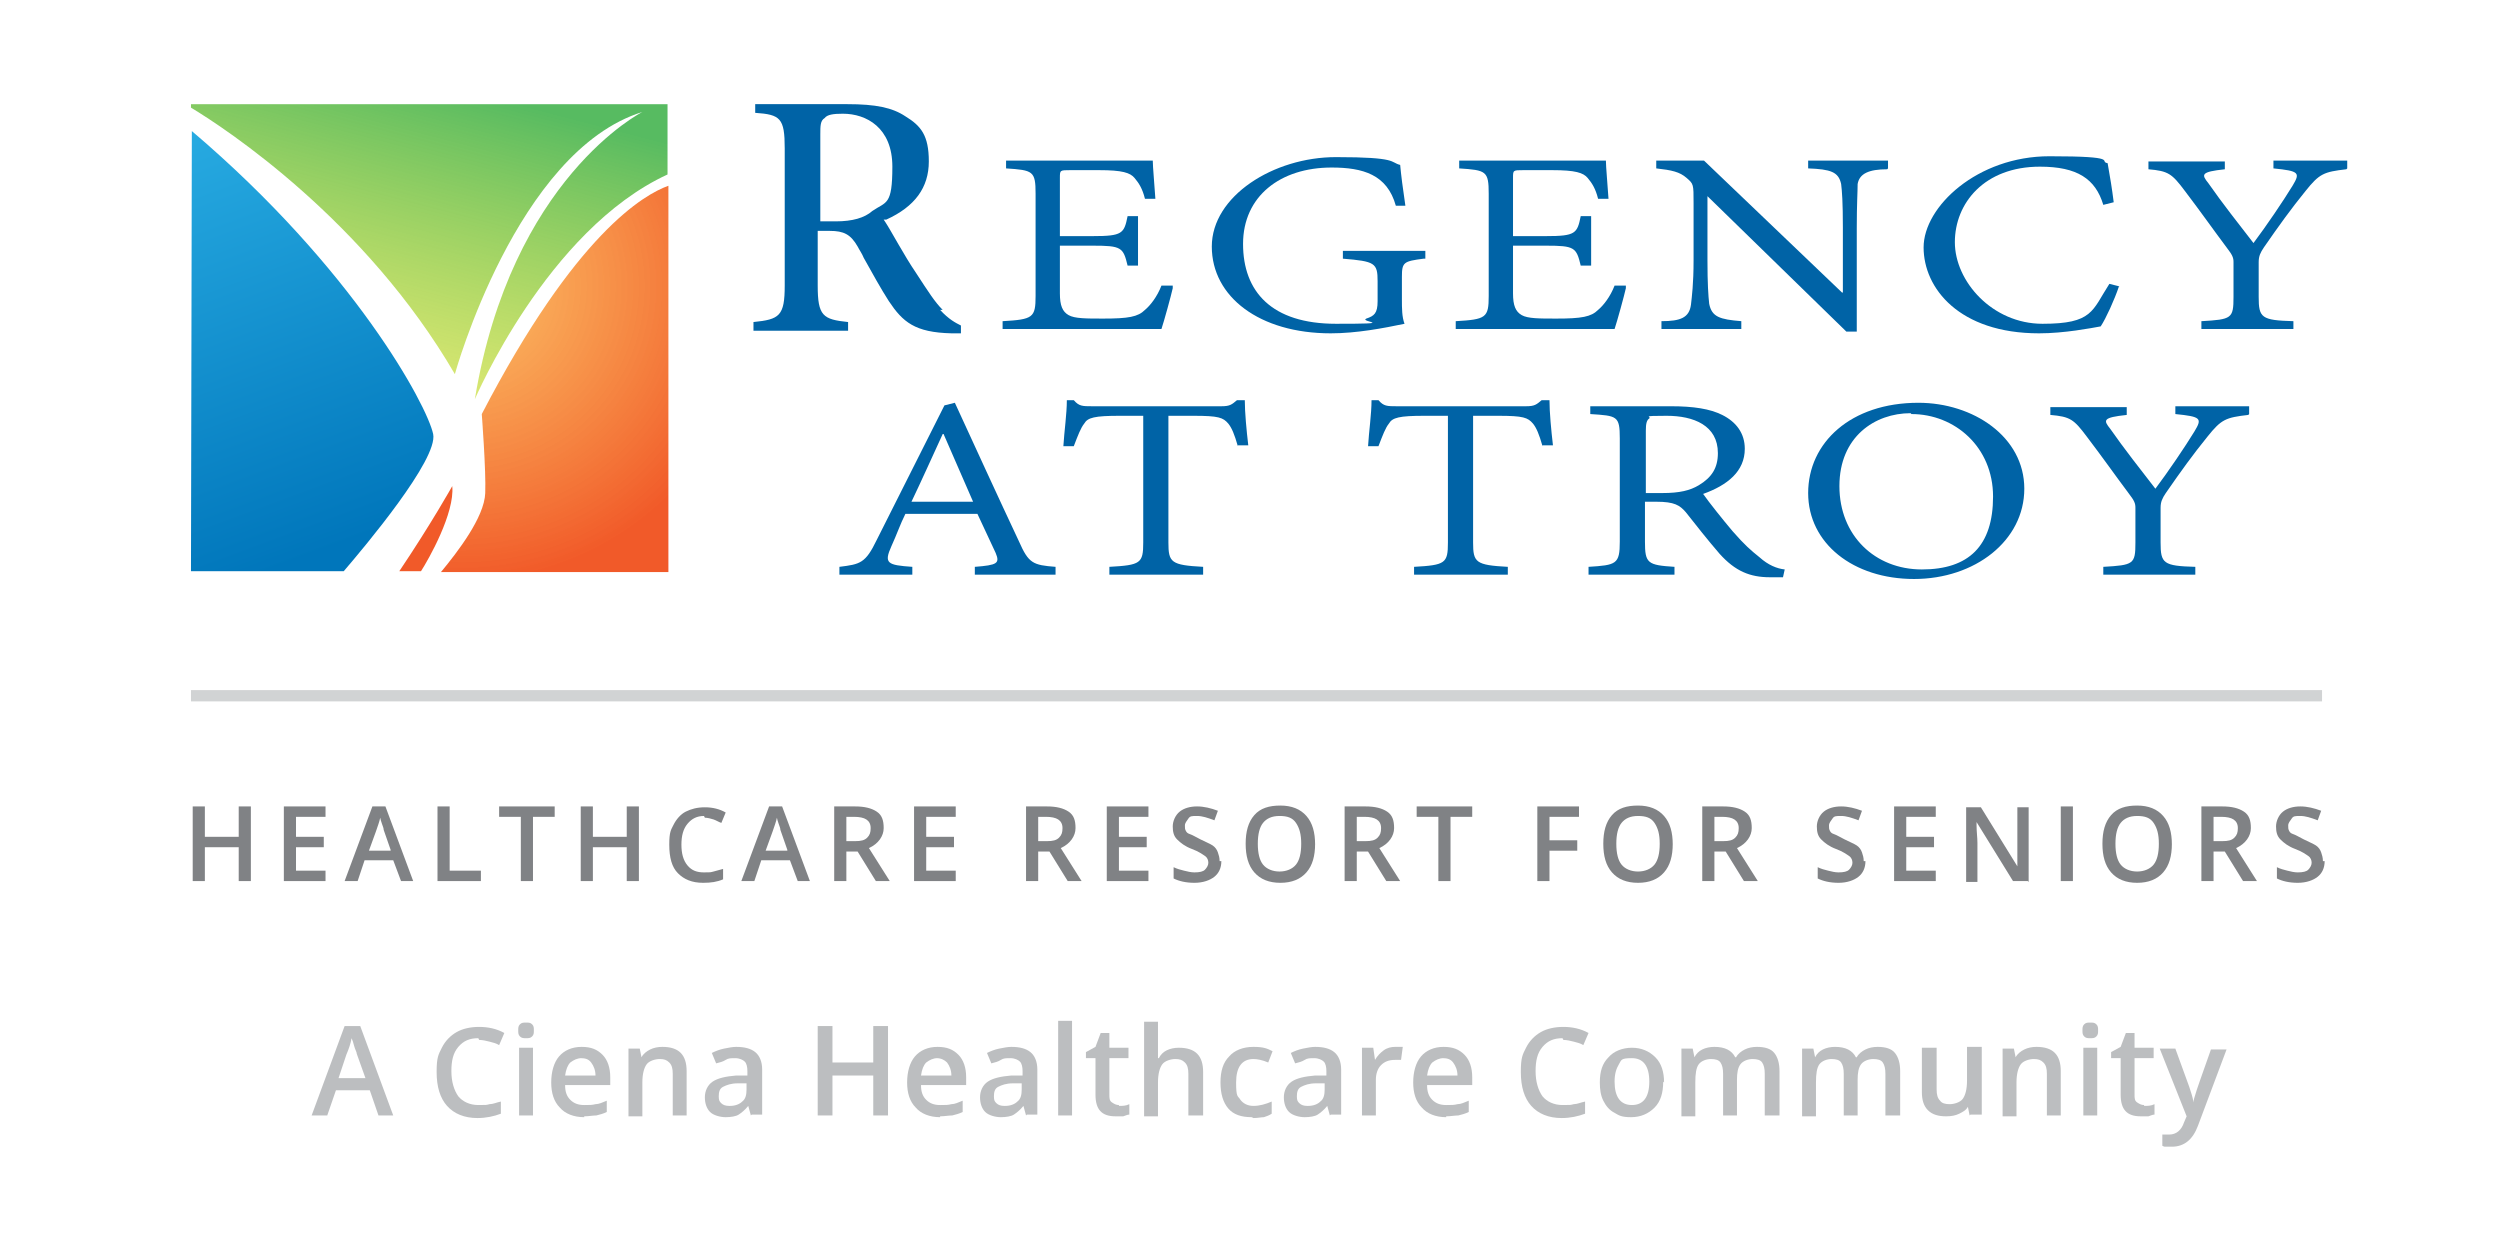 <?xml version="1.0" encoding="UTF-8"?>
<svg xmlns="http://www.w3.org/2000/svg" version="1.1" xmlns:xlink="http://www.w3.org/1999/xlink" viewBox="0 0 288 144">
  <!-- Generator: Adobe Illustrator 29.0.0, SVG Export Plug-In . SVG Version: 2.1.0 Build 186)  -->
  <defs>
    <style>
      .st0 {
        fill: url(#linear-gradient1);
      }

      .st1 {
        fill: url(#radial-gradient);
      }

      .st1, .st2 {
        opacity: 1;
      }

      .st3 {
        fill: #808285;
      }

      .st4 {
        isolation: isolate;
      }

      .st5 {
        fill: #d1d3d4;
      }

      .st2 {
        fill: #f15a29;
      }

      .st6 {
        fill: url(#linear-gradient);
      }

      .st7 {
        fill: #bcbec0;
      }

      .st8 {
        fill: #0063a6;
      }

      .st9 {
        mix-blend-mode: hard-light;
      }
    </style>
    <linearGradient id="linear-gradient" x1="51.2" y1="9.7" x2="40.9" y2="49.1" gradientUnits="userSpaceOnUse">
      <stop offset="0" stop-color="#57bb61" stop-opacity="1"/>
      <stop offset="1" stop-color="#dbe120" stop-opacity=".6"/>
    </linearGradient>
    <linearGradient id="linear-gradient1" x1="38" y1="63.3" x2="12.9" y2="-4.4" gradientUnits="userSpaceOnUse">
      <stop offset="0" stop-color="#0076bb" stop-opacity="1"/>
      <stop offset=".7" stop-color="#27aae1" stop-opacity="1"/>
    </linearGradient>
    <radialGradient id="radial-gradient" cx="53.2" cy="33" fx="53.2" fy="33" r="34.1" gradientUnits="userSpaceOnUse">
      <stop offset="0" stop-color="#fbb040" stop-opacity=".8"/>
      <stop offset="1" stop-color="#f15a29"/>
    </radialGradient>
  </defs>
  <g class="st4">
    <g id="OUTLINED-CMYK">
      <g>
        <path class="st7" d="M43.6,128.5l-1-2.9h-3.9l-1,2.9h-1.8l3.8-10.3h1.8l3.8,10.3h-1.8ZM42.1,124.2l-1-2.8c0-.2-.2-.5-.3-.9-.1-.4-.2-.7-.3-.9-.1.6-.3,1.2-.6,1.9l-.9,2.7h3Z"/>
        <path class="st7" d="M55.1,119.6c-1,0-1.7.3-2.3,1-.6.7-.8,1.6-.8,2.8s.3,2.2.8,2.9c.5.6,1.3,1,2.3,1s.9,0,1.3-.1c.4,0,.8-.2,1.3-.3v1.4c-.8.3-1.7.5-2.7.5-1.5,0-2.7-.5-3.5-1.4-.8-.9-1.2-2.2-1.2-3.9s.2-2,.6-2.8c.4-.8,1-1.4,1.7-1.8.7-.4,1.6-.6,2.6-.6s2,.2,2.9.7l-.6,1.4c-.3-.2-.7-.3-1.1-.4-.4-.1-.8-.2-1.2-.2Z"/>
        <path class="st7" d="M59.7,118.7c0-.3,0-.5.2-.7s.4-.2.7-.2.5,0,.7.2.2.4.2.7,0,.5-.2.7-.4.2-.7.2-.5,0-.7-.2-.2-.4-.2-.7ZM61.4,128.5h-1.6v-7.8h1.6v7.8Z"/>
        <path class="st7" d="M67.3,128.7c-1.2,0-2.2-.4-2.8-1.1-.7-.7-1-1.7-1-2.9s.3-2.3.9-3c.6-.7,1.5-1.1,2.6-1.1s1.8.3,2.4.9c.6.6.9,1.5.9,2.6v.9h-5.2c0,.8.2,1.3.6,1.7.4.4.9.6,1.6.6s.9,0,1.3-.1c.4,0,.8-.2,1.3-.4v1.3c-.4.2-.8.3-1.2.4-.4,0-.9.1-1.4.1ZM67,121.9c-.5,0-.9.2-1.3.5-.3.3-.5.8-.6,1.5h3.5c0-.6-.2-1.1-.5-1.5s-.7-.5-1.2-.5Z"/>
        <path class="st7" d="M79.2,128.5h-1.7v-4.8c0-.6-.1-1-.4-1.3s-.6-.4-1.1-.4-1.2.2-1.5.6c-.3.4-.5,1.1-.5,2.1v3.9h-1.6v-7.8h1.3l.2,1h0c.2-.4.6-.7,1-.9s.9-.3,1.4-.3c1.9,0,2.8.9,2.8,2.8v5.1Z"/>
        <path class="st7" d="M86.5,128.5l-.3-1.1h0c-.4.5-.8.8-1.1,1s-.9.3-1.5.3-1.4-.2-1.8-.6c-.4-.4-.6-1-.6-1.7s.3-1.4.9-1.8,1.5-.6,2.7-.7h1.3v-.5c0-.5-.1-.9-.3-1.1-.2-.2-.6-.4-1.1-.4s-.8,0-1.1.2-.7.3-1.1.4l-.5-1.2c.4-.2.9-.4,1.4-.5.5-.1,1-.2,1.4-.2,1,0,1.7.2,2.2.6.5.4.8,1.1.8,2v5.2h-1.2ZM84.1,127.4c.6,0,1.1-.2,1.4-.5.4-.3.5-.8.5-1.4v-.7h-1c-.8,0-1.3.2-1.7.4-.4.2-.5.6-.5,1.1s.1.6.3.8.5.3.9.3Z"/>
        <path class="st7" d="M102.3,128.5h-1.7v-4.6h-4.7v4.6h-1.7v-10.3h1.7v4.2h4.7v-4.2h1.7v10.3Z"/>
        <path class="st7" d="M108.3,128.7c-1.2,0-2.2-.4-2.8-1.1-.7-.7-1-1.7-1-2.9s.3-2.3.9-3c.6-.7,1.5-1.1,2.6-1.1s1.8.3,2.4.9c.6.6.9,1.5.9,2.6v.9h-5.2c0,.8.2,1.3.6,1.7.4.4.9.6,1.6.6s.9,0,1.3-.1c.4,0,.8-.2,1.3-.4v1.3c-.4.2-.8.3-1.2.4-.4,0-.9.1-1.4.1ZM108,121.9c-.5,0-.9.2-1.3.5-.3.3-.5.8-.6,1.5h3.5c0-.6-.2-1.1-.5-1.5-.3-.3-.7-.5-1.2-.5Z"/>
        <path class="st7" d="M118.2,128.5l-.3-1.1h0c-.4.5-.8.8-1.1,1s-.9.3-1.5.3-1.4-.2-1.8-.6c-.4-.4-.6-1-.6-1.7s.3-1.4.9-1.8,1.5-.6,2.7-.7h1.3v-.5c0-.5-.1-.9-.3-1.1-.2-.2-.6-.4-1.1-.4s-.8,0-1.1.2-.7.3-1.1.4l-.5-1.2c.4-.2.9-.4,1.4-.5.5-.1,1-.2,1.4-.2,1,0,1.7.2,2.2.6.5.4.8,1.1.8,2v5.2h-1.2ZM115.8,127.4c.6,0,1.1-.2,1.4-.5.4-.3.5-.8.5-1.4v-.7h-1c-.8,0-1.3.2-1.7.4-.4.2-.5.6-.5,1.1s.1.6.3.8.5.3.9.3Z"/>
        <path class="st7" d="M123.5,128.5h-1.6v-10.9h1.6v10.9Z"/>
        <path class="st7" d="M128.9,127.4c.4,0,.8,0,1.2-.2v1.2c-.2,0-.4.1-.7.2-.3,0-.6,0-.9,0-1.6,0-2.3-.8-2.3-2.5v-4.2h-1.1v-.7l1.1-.6.6-1.6h1v1.7h2.2v1.2h-2.2v4.2c0,.4,0,.7.3.9s.5.3.8.3Z"/>
        <path class="st7" d="M138.6,128.5h-1.7v-4.8c0-.6-.1-1-.4-1.3s-.6-.4-1.1-.4-1.2.2-1.5.6-.5,1.1-.5,2.1v3.9h-1.6v-10.9h1.6v2.8c0,.4,0,.9,0,1.4h.1c.2-.4.5-.7.9-.9.4-.2.9-.3,1.4-.3,1.9,0,2.8.9,2.8,2.8v5.1Z"/>
        <path class="st7" d="M144.2,128.7c-1.2,0-2.1-.3-2.7-1-.6-.7-.9-1.7-.9-3s.3-2.3,1-3c.6-.7,1.6-1.1,2.8-1.1s1.6.2,2.2.5l-.5,1.3c-.7-.3-1.3-.4-1.7-.4-1.3,0-2,.9-2,2.7s.2,1.5.5,2c.3.4.8.7,1.5.7s1.4-.2,2.1-.5v1.4c-.3.2-.6.3-.9.4-.3,0-.7.1-1.2.1Z"/>
        <path class="st7" d="M153.2,128.5l-.3-1.1h0c-.4.5-.8.8-1.1,1s-.9.3-1.5.3-1.4-.2-1.8-.6c-.4-.4-.6-1-.6-1.7s.3-1.4.9-1.8,1.5-.6,2.7-.7h1.3v-.5c0-.5-.1-.9-.3-1.1-.2-.2-.6-.4-1.1-.4s-.8,0-1.1.2-.7.3-1.1.4l-.5-1.2c.4-.2.9-.4,1.4-.5.5-.1,1-.2,1.4-.2,1,0,1.7.2,2.2.6.5.4.8,1.1.8,2v5.2h-1.2ZM150.7,127.4c.6,0,1.1-.2,1.4-.5.4-.3.5-.8.5-1.4v-.7h-1c-.8,0-1.3.2-1.7.4-.4.2-.5.6-.5,1.1s.1.6.3.8.5.3.9.3Z"/>
        <path class="st7" d="M160.8,120.6c.3,0,.6,0,.8,0l-.2,1.5c-.2,0-.5,0-.7,0-.7,0-1.2.2-1.6.6-.4.4-.6,1-.6,1.7v4.1h-1.6v-7.8h1.3l.2,1.4h0c.3-.5.6-.8,1-1.1s.9-.4,1.3-.4Z"/>
        <path class="st7" d="M166.6,128.7c-1.2,0-2.2-.4-2.8-1.1-.7-.7-1-1.7-1-2.9s.3-2.3.9-3c.6-.7,1.5-1.1,2.6-1.1s1.8.3,2.4.9c.6.6.9,1.5.9,2.6v.9h-5.2c0,.8.2,1.3.6,1.7.4.4.9.6,1.6.6s.9,0,1.3-.1c.4,0,.8-.2,1.3-.4v1.3c-.4.2-.8.3-1.2.4-.4,0-.9.1-1.4.1ZM166.3,121.9c-.5,0-.9.2-1.3.5-.3.3-.5.8-.6,1.5h3.5c0-.6-.2-1.1-.5-1.5s-.7-.5-1.2-.5Z"/>
        <path class="st7" d="M180,119.6c-1,0-1.7.3-2.3,1-.6.7-.8,1.6-.8,2.8s.3,2.2.8,2.9c.5.6,1.3,1,2.3,1s.9,0,1.3-.1c.4,0,.8-.2,1.3-.3v1.4c-.8.3-1.7.5-2.7.5-1.5,0-2.7-.5-3.5-1.4-.8-.9-1.2-2.2-1.2-3.9s.2-2,.6-2.8c.4-.8,1-1.4,1.7-1.8.7-.4,1.6-.6,2.6-.6s2,.2,2.9.7l-.6,1.4c-.3-.2-.7-.3-1.1-.4-.4-.1-.8-.2-1.2-.2Z"/>
        <path class="st7" d="M191.6,124.6c0,1.3-.3,2.3-1,3-.7.7-1.6,1.1-2.7,1.1s-1.4-.2-1.9-.5c-.6-.3-1-.8-1.3-1.4-.3-.6-.4-1.3-.4-2.1,0-1.3.3-2.2,1-2.9.6-.7,1.6-1.1,2.7-1.1s2,.4,2.7,1.1c.7.7,1,1.7,1,2.9ZM186,124.6c0,1.8.7,2.7,2,2.7s2-.9,2-2.7-.7-2.7-2-2.7-1.2.2-1.5.7-.5,1.1-.5,2Z"/>
        <path class="st7" d="M200.2,128.5h-1.7v-4.8c0-.6-.1-1-.3-1.3-.2-.3-.6-.4-1.1-.4s-1.1.2-1.4.6c-.3.4-.4,1.1-.4,2.1v3.9h-1.6v-7.8h1.3l.2,1h0c.2-.4.5-.7.9-.9.4-.2.9-.3,1.4-.3,1.2,0,2,.4,2.4,1.2h.1c.2-.4.6-.7,1-.9.4-.2.9-.3,1.4-.3.9,0,1.6.2,2,.7s.6,1.2.6,2.1v5.1h-1.7v-4.8c0-.6-.1-1-.3-1.3-.2-.3-.6-.4-1.1-.4s-1.1.2-1.4.6c-.3.4-.4,1-.4,1.8v4.1Z"/>
        <path class="st7" d="M214.1,128.5h-1.7v-4.8c0-.6-.1-1-.3-1.3-.2-.3-.6-.4-1.1-.4s-1.1.2-1.4.6c-.3.4-.4,1.1-.4,2.1v3.9h-1.6v-7.8h1.3l.2,1h0c.2-.4.5-.7.9-.9.4-.2.9-.3,1.4-.3,1.2,0,2,.4,2.4,1.2h.1c.2-.4.6-.7,1-.9.4-.2.9-.3,1.4-.3.9,0,1.6.2,2,.7s.6,1.2.6,2.1v5.1h-1.7v-4.8c0-.6-.1-1-.3-1.3-.2-.3-.6-.4-1.1-.4s-1.1.2-1.4.6c-.3.4-.4,1-.4,1.8v4.1Z"/>
        <path class="st7" d="M226.9,128.5l-.2-1h0c-.2.4-.6.6-1,.8-.4.2-.9.3-1.5.3-.9,0-1.6-.2-2.1-.7-.5-.5-.7-1.2-.7-2.1v-5.1h1.7v4.8c0,.6.1,1,.4,1.3.2.3.6.4,1.1.4s1.2-.2,1.5-.6c.3-.4.5-1.1.5-2.1v-3.9h1.7v7.8h-1.3Z"/>
        <path class="st7" d="M237.5,128.5h-1.7v-4.8c0-.6-.1-1-.4-1.3s-.6-.4-1.1-.4-1.2.2-1.5.6c-.3.4-.5,1.1-.5,2.1v3.9h-1.6v-7.8h1.3l.2,1h0c.2-.4.6-.7,1-.9s.9-.3,1.4-.3c1.9,0,2.8.9,2.8,2.8v5.1Z"/>
        <path class="st7" d="M239.9,118.7c0-.3,0-.5.2-.7s.4-.2.7-.2.5,0,.7.2.2.4.2.7,0,.5-.2.7-.4.2-.7.2-.5,0-.7-.2-.2-.4-.2-.7ZM241.6,128.5h-1.6v-7.8h1.6v7.8Z"/>
        <path class="st7" d="M247,127.4c.4,0,.8,0,1.2-.2v1.2c-.2,0-.4.1-.7.2-.3,0-.6,0-.9,0-1.6,0-2.3-.8-2.3-2.5v-4.2h-1.1v-.7l1.1-.6.6-1.6h1v1.7h2.2v1.2h-2.2v4.2c0,.4,0,.7.3.9s.5.3.8.3Z"/>
        <path class="st7" d="M248.8,120.8h1.8l1.6,4.4c.2.6.4,1.2.5,1.8h0c0-.3.1-.6.2-.9.1-.4.7-2.1,1.8-5.2h1.8l-3.3,8.8c-.6,1.6-1.6,2.4-3,2.4s-.7,0-1.1-.1v-1.3c.2,0,.5,0,.8,0,.8,0,1.4-.5,1.7-1.4l.3-.7-3.1-7.8Z"/>
      </g>
      <g>
        <g>
          <path class="st2" d="M52.1,56s-2.4,4.3-6.1,9.8h2.5c.9-1.4,3.9-6.7,3.6-9.8Z"/>
          <path class="st6" d="M22,12.4c4,2.4,20.1,13,30.4,30.7,0,0,7.1-25.7,21.6-30.2,0,0-15.1,7.6-19.3,33.1,0,0,8.3-19.5,22.2-25.9v-8.1H22"/>
          <path class="st0" d="M22,65.8h17.6c2.4-2.8,10.9-12.9,10.3-15.8-.7-3.3-9.1-19-27.8-34.9"/>
          <path class="st1" d="M77,21.4c-2.8,1-10.7,5.5-21.5,26.3,0,0,.5,6.5.4,9.1-.1,2.8-3.2,6.8-5.1,9.1h26.2V21.4Z"/>
        </g>
        <g>
          <path class="st3" d="M28.9,101.5h-1.4v-3.9h-3.9v3.9h-1.4v-8.6h1.4v3.5h3.9v-3.5h1.4v8.6Z"/>
          <path class="st3" d="M37.5,101.5h-4.8v-8.6h4.8v1.2h-3.4v2.3h3.2v1.2h-3.2v2.7h3.4v1.2Z"/>
          <path class="st3" d="M46.2,101.5l-.9-2.4h-3.3l-.8,2.4h-1.5l3.2-8.6h1.5l3.2,8.6h-1.5ZM45,97.9l-.8-2.3c0-.2-.1-.4-.2-.7s-.2-.6-.2-.7c-.1.5-.3,1-.5,1.6l-.8,2.2h2.5Z"/>
          <path class="st3" d="M50.4,101.5v-8.6h1.4v7.4h3.6v1.2h-5Z"/>
          <path class="st3" d="M61.4,101.5h-1.4v-7.4h-2.5v-1.2h6.4v1.2h-2.5v7.4Z"/>
          <path class="st3" d="M73.6,101.5h-1.4v-3.9h-3.9v3.9h-1.4v-8.6h1.4v3.5h3.9v-3.5h1.4v8.6Z"/>
          <path class="st3" d="M81.1,94c-.8,0-1.4.3-1.9.9s-.7,1.4-.7,2.4.2,1.8.7,2.4,1.1.8,1.9.8.7,0,1.1-.1.7-.2,1.1-.3v1.2c-.7.3-1.4.4-2.3.4-1.3,0-2.2-.4-2.9-1.1s-1-1.8-1-3.3.2-1.7.5-2.3.8-1.2,1.4-1.5,1.3-.5,2.2-.5,1.7.2,2.4.6l-.5,1.2c-.3-.1-.6-.3-.9-.4s-.7-.2-1-.2Z"/>
          <path class="st3" d="M91.9,101.5l-.9-2.4h-3.3l-.8,2.4h-1.5l3.2-8.6h1.5l3.2,8.6h-1.5ZM90.7,97.9l-.8-2.3c0-.2-.1-.4-.2-.7s-.2-.6-.2-.7c-.1.5-.3,1-.5,1.6l-.8,2.2h2.5Z"/>
          <path class="st3" d="M97.5,98.1v3.4h-1.4v-8.6h2.4c1.1,0,1.9.2,2.5.6s.8,1,.8,1.9-.6,1.8-1.7,2.3l2.4,3.8h-1.6l-2.1-3.4h-1.4ZM97.5,96.9h1c.7,0,1.1-.1,1.4-.4s.4-.6.4-1.1-.2-.8-.5-1-.8-.3-1.4-.3h-.9v2.8Z"/>
          <path class="st3" d="M110.1,101.5h-4.8v-8.6h4.8v1.2h-3.4v2.3h3.2v1.2h-3.2v2.7h3.4v1.2Z"/>
          <path class="st3" d="M119.6,98.1v3.4h-1.4v-8.6h2.4c1.1,0,1.9.2,2.5.6s.8,1,.8,1.9-.6,1.8-1.7,2.3l2.4,3.8h-1.6l-2.1-3.4h-1.4ZM119.6,96.9h1c.7,0,1.1-.1,1.4-.4s.4-.6.4-1.1-.2-.8-.5-1-.8-.3-1.4-.3h-.9v2.8Z"/>
          <path class="st3" d="M132.3,101.5h-4.8v-8.6h4.8v1.2h-3.4v2.3h3.2v1.2h-3.2v2.7h3.4v1.2Z"/>
          <path class="st3" d="M140.7,99.2c0,.8-.3,1.4-.8,1.8s-1.3.7-2.3.7-1.8-.2-2.4-.5v-1.3c.4.2.8.3,1.2.4s.8.2,1.2.2c.6,0,1-.1,1.2-.3s.4-.5.4-.8-.1-.6-.4-.8-.7-.5-1.5-.8c-.8-.3-1.3-.7-1.7-1.1s-.5-.9-.5-1.5.3-1.3.8-1.7,1.2-.6,2-.6,1.6.2,2.4.5l-.4,1.1c-.8-.3-1.4-.5-2-.5s-.8,0-1,.3-.4.5-.4.8,0,.4.1.6.2.3.5.4.6.3,1.2.6c.6.3,1.1.5,1.4.7s.5.5.6.8.2.6.2,1Z"/>
          <path class="st3" d="M151.5,97.2c0,1.4-.3,2.5-1,3.3s-1.7,1.2-3,1.2-2.3-.4-3-1.2-1-1.9-1-3.3.3-2.5,1-3.3,1.7-1.1,3-1.1,2.3.4,3,1.2,1,1.9,1,3.3ZM144.9,97.2c0,1.1.2,1.9.6,2.4s1.1.8,1.9.8,1.5-.3,1.9-.8.6-1.3.6-2.4-.2-1.8-.6-2.4-1-.8-1.9-.8-1.5.3-1.9.8-.6,1.3-.6,2.4Z"/>
          <path class="st3" d="M156.3,98.1v3.4h-1.4v-8.6h2.4c1.1,0,1.9.2,2.5.6s.8,1,.8,1.9-.6,1.8-1.7,2.3l2.4,3.8h-1.6l-2.1-3.4h-1.4ZM156.3,96.9h1c.7,0,1.1-.1,1.4-.4s.4-.6.4-1.1-.2-.8-.5-1-.8-.3-1.4-.3h-.9v2.8Z"/>
          <path class="st3" d="M167.1,101.5h-1.4v-7.4h-2.5v-1.2h6.4v1.2h-2.5v7.4Z"/>
          <path class="st3" d="M178.5,101.5h-1.4v-8.6h4.8v1.2h-3.4v2.7h3.2v1.2h-3.2v3.5Z"/>
          <path class="st3" d="M192.7,97.2c0,1.4-.3,2.5-1,3.3s-1.7,1.2-3,1.2-2.3-.4-3-1.2-1-1.9-1-3.3.3-2.5,1-3.3,1.7-1.1,3-1.1,2.3.4,3,1.2,1,1.9,1,3.3ZM186.2,97.2c0,1.1.2,1.9.6,2.4s1.1.8,1.9.8,1.5-.3,1.9-.8.6-1.3.6-2.4-.2-1.8-.6-2.4-1-.8-1.9-.8-1.5.3-1.9.8-.6,1.3-.6,2.4Z"/>
          <path class="st3" d="M197.5,98.1v3.4h-1.4v-8.6h2.4c1.1,0,1.9.2,2.5.6s.8,1,.8,1.9-.6,1.8-1.7,2.3l2.4,3.8h-1.6l-2.1-3.4h-1.4ZM197.5,96.9h1c.7,0,1.1-.1,1.4-.4s.4-.6.4-1.1-.2-.8-.5-1-.8-.3-1.4-.3h-.9v2.8Z"/>
          <path class="st3" d="M214.9,99.2c0,.8-.3,1.4-.8,1.8s-1.3.7-2.3.7-1.8-.2-2.4-.5v-1.3c.4.2.8.3,1.2.4s.8.2,1.2.2c.6,0,1-.1,1.2-.3s.4-.5.4-.8-.1-.6-.4-.8-.7-.5-1.5-.8c-.8-.3-1.3-.7-1.7-1.1s-.5-.9-.5-1.5.3-1.3.8-1.7,1.2-.6,2-.6,1.6.2,2.4.5l-.4,1.1c-.8-.3-1.4-.5-2-.5s-.8,0-1,.3-.4.5-.4.8,0,.4.1.6.2.3.5.4.6.3,1.2.6c.6.3,1.1.5,1.4.7s.5.5.6.8.2.6.2,1Z"/>
          <path class="st3" d="M223,101.5h-4.8v-8.6h4.8v1.2h-3.4v2.3h3.2v1.2h-3.2v2.7h3.4v1.2Z"/>
          <path class="st3" d="M233.6,101.5h-1.7l-4.2-6.8h0v.4c0,.7.1,1.4.1,2v4.5h-1.3v-8.6h1.7l4.2,6.8h0c0,0,0-.4,0-1s0-1,0-1.3v-4.5h1.3v8.6Z"/>
          <path class="st3" d="M237.4,101.5v-8.6h1.4v8.6h-1.4Z"/>
          <path class="st3" d="M250.2,97.2c0,1.4-.3,2.5-1,3.3s-1.7,1.2-3,1.2-2.3-.4-3-1.2-1-1.9-1-3.3.3-2.5,1-3.3,1.7-1.1,3-1.1,2.3.4,3,1.2,1,1.9,1,3.3ZM243.7,97.2c0,1.1.2,1.9.6,2.4s1.1.8,1.9.8,1.5-.3,1.9-.8.6-1.3.6-2.4-.2-1.8-.6-2.4-1-.8-1.9-.8-1.5.3-1.9.8-.6,1.3-.6,2.4Z"/>
          <path class="st3" d="M255,98.1v3.4h-1.4v-8.6h2.4c1.1,0,1.9.2,2.5.6s.8,1,.8,1.9-.6,1.8-1.7,2.3l2.4,3.8h-1.6l-2.1-3.4h-1.4ZM255,96.9h1c.7,0,1.1-.1,1.4-.4s.4-.6.4-1.1-.2-.8-.5-1-.8-.3-1.4-.3h-.9v2.8Z"/>
          <path class="st3" d="M267.8,99.2c0,.8-.3,1.4-.8,1.8s-1.3.7-2.3.7-1.8-.2-2.4-.5v-1.3c.4.2.8.3,1.2.4s.8.2,1.2.2c.6,0,1-.1,1.2-.3s.4-.5.4-.8-.1-.6-.4-.8-.7-.5-1.5-.8c-.8-.3-1.3-.7-1.7-1.1s-.5-.9-.5-1.5.3-1.3.8-1.7,1.2-.6,2-.6,1.6.2,2.4.5l-.4,1.1c-.8-.3-1.4-.5-2-.5s-.8,0-1,.3-.4.5-.4.8,0,.4.1.6.2.3.5.4.6.3,1.2.6c.6.3,1.1.5,1.4.7s.5.5.6.8.2.6.2,1Z"/>
        </g>
        <path class="st8" d="M108.6,35.7c-.9-.9-1.6-2-3.1-4.3-1.3-1.9-2.9-4.9-3.5-5.8l-.2-.3h.3c3.3-1.5,4.9-3.7,4.9-6.7s-.9-4.1-2.7-5.2c-1.5-1-3.4-1.4-6.7-1.4h-10.6v1c2.9.2,3.4.6,3.4,4.1v15.8c0,3.5-.6,3.9-3.6,4.2v1h10.9v-1c-2.9-.3-3.5-.7-3.5-4.2v-6.3h1.4c1.6,0,2.4.4,3.2,1.8.2.4.5.8.7,1.3,1,1.8,2,3.6,2.9,5,1.6,2.4,3,3.6,7.2,3.7h0c.2,0,.5,0,.7,0,.1,0,.2,0,.4,0v-.9c-.6-.3-1.4-.7-2.4-1.8ZM100.5,24.3c-.9.8-2.3,1.2-4.2,1.2h-1.8v-10c0-1,0-1.6.5-1.9.3-.4,1-.5,2.1-.5,2.7,0,5.7,1.6,5.7,6.1s-.7,4-2.3,5.1Z"/>
        <g>
          <path class="st8" d="M112.3,66.2v-.9c2.6-.2,2.9-.4,2.4-1.6l-2.1-4.5h-8.3c-.6,1.2-1,2.4-1.6,3.7-.9,2-.5,2.2,2.4,2.4v.9h-8.4v-.9c2.4-.3,3-.4,4.3-3.1l7.8-15.5,1.2-.3c2.3,5,5,10.9,7.4,16,1.1,2.5,1.6,2.7,4.2,2.9v.9h-9.1ZM108.6,50h0c-1.2,2.6-2.4,5.3-3.6,7.8h7.1l-3.4-7.8Z"/>
          <path class="st8" d="M142.6,51.4c-.4-1.4-.7-2.1-1.1-2.6-.6-.7-1.1-.9-4-.9h-2.9v14.6c0,2.3.3,2.6,4,2.8v.9h-10.8v-.9c3.6-.2,3.9-.4,3.9-2.8v-14.6h-2.7c-2.9,0-3.7.2-4.1.9-.4.5-.7,1.3-1.2,2.6h-1.2c.1-1.7.4-3.7.4-5.3h.8c.6.7,1,.7,2.1.7h14.9c1,0,1.2-.2,1.8-.7h.9c0,1.4.2,3.5.4,5.2h-1.2Z"/>
          <path class="st8" d="M177.7,51.4c-.4-1.4-.7-2.1-1.1-2.6-.6-.7-1.1-.9-4-.9h-2.9v14.6c0,2.3.3,2.6,4,2.8v.9h-10.8v-.9c3.6-.2,3.9-.4,3.9-2.8v-14.6h-2.7c-2.9,0-3.7.2-4.1.9-.4.5-.7,1.3-1.2,2.6h-1.2c.1-1.7.4-3.7.4-5.3h.8c.6.7,1,.7,2.1.7h14.9c1,0,1.2-.2,1.8-.7h.9c0,1.4.2,3.5.4,5.2h-1.2Z"/>
          <path class="st8" d="M205.4,66.5c-.5,0-1,0-1.5,0-2.3,0-4-.7-5.8-2.7-1.3-1.5-2.8-3.4-3.9-4.8-.7-.8-1.3-1.2-3.4-1.2h-1.3v4.6c0,2.5.3,2.7,3.4,2.9v.9h-9.9v-.9c3.2-.2,3.6-.3,3.6-2.9v-11.9c0-2.6-.3-2.6-3.4-2.8v-.9h9.3c2.6,0,4.5.3,5.9,1,1.6.8,2.6,2.1,2.6,3.9,0,2.6-2,4.2-4.8,5.2.7,1,2.3,3,3.4,4.3,1.4,1.6,2.1,2.2,3.1,3,1,.9,2,1.3,2.9,1.4l-.2.9ZM191.5,56.8c2,0,3.2-.3,4.2-.9,1.5-.9,2.2-2,2.2-3.7,0-3.2-2.8-4.3-5.9-4.3s-1.7.1-2,.3c-.3.2-.4.6-.4,1.4v7.2h2Z"/>
          <path class="st8" d="M221,46.4c6.3,0,12.2,3.9,12.2,9.9s-5.7,10.4-12.7,10.4-12.2-4.1-12.2-9.9,4.9-10.4,12.7-10.4h0ZM220.1,47.6c-4.1,0-8.2,2.7-8.2,8.4s4.1,9.6,9.5,9.6,8.2-2.7,8.2-8.4-4.4-9.5-9.4-9.5h0Z"/>
          <path class="st8" d="M259,47.8c-2.6.3-3.1.5-4.7,2.5-1.7,2.1-3,3.9-4.8,6.5-.4.6-.6,1-.6,1.7v4c0,2.4.3,2.7,4,2.8v.9h-10.6v-.9c3.5-.2,3.7-.3,3.7-2.8v-4c0-.5-.1-.8-.8-1.7-1.5-2-2.9-4-4.8-6.5-1.5-2-1.9-2.3-4.2-2.5v-.9h8.8v.9c-2.8.3-2.7.6-1.9,1.6,1.6,2.3,3.5,4.7,5.2,6.9,1.5-2,3.4-4.8,4.5-6.6.9-1.5.8-1.7-2.2-2v-.9h8.5v.9Z"/>
        </g>
        <g>
          <path class="st8" d="M135.1,33.2c-.2.9-1,3.8-1.3,4.7h-18.3v-.9c3.5-.2,3.8-.4,3.8-2.9v-11.8c0-2.6-.3-2.7-3.4-2.9v-.9h16.9c0,.7.2,2.8.3,4.4h-1.2c-.3-1.2-.7-1.8-1.2-2.4-.5-.6-1.4-.9-4.1-.9h-3.3c-1.2,0-1.2,0-1.2.9v6.7h3.8c3.4,0,3.6-.3,4-2.3h1.2v5.7h-1.2c-.5-2.1-.7-2.3-4-2.3h-3.8v5.5c0,1.4.3,2.1,1,2.5.7.4,2,.4,4,.4,2.9,0,4-.2,4.8-1,.6-.5,1.4-1.5,1.9-2.8h1.3Z"/>
          <path class="st8" d="M164,29.8c-2.3.3-2.5.4-2.5,2.1v2.6c0,1,0,2,.3,2.8-2.4.5-5.5,1.1-8.5,1.1-8.2,0-13.7-4.2-13.7-10s7.1-10.3,14.3-10.3,6.2.6,7.4.9c.1,1.1.3,2.7.6,4.7h-1.1c-1-3.6-3.8-4.4-7.4-4.4-5.9,0-10.2,3.3-10.2,8.8s3.3,9.2,10.7,9.2,2.6-.2,3.5-.6c.9-.3,1.3-.6,1.3-2v-2.3c0-2.1-.3-2.3-4-2.6v-.9h9.5v.9Z"/>
          <path class="st8" d="M187.3,33.2c-.2.9-1,3.8-1.3,4.7h-18.3v-.9c3.5-.2,3.8-.4,3.8-2.9v-11.8c0-2.6-.3-2.7-3.4-2.9v-.9h16.9c0,.7.2,2.8.3,4.4h-1.2c-.3-1.2-.7-1.8-1.2-2.4-.5-.6-1.4-.9-4.1-.9h-3.3c-1.2,0-1.2,0-1.2.9v6.7h3.8c3.4,0,3.6-.3,4-2.3h1.2v5.7h-1.2c-.5-2.1-.7-2.3-4-2.3h-3.8v5.5c0,1.4.3,2.1,1,2.5.7.4,2,.4,4,.4,2.9,0,4-.2,4.8-1,.6-.5,1.4-1.5,1.9-2.8h1.3Z"/>
          <path class="st8" d="M217.4,19.5c-2.1,0-3.2.5-3.4,1.7,0,.9-.1,2.3-.1,5.1v11.9h-1.2l-16-15.6h0v7.4c0,2.7.1,4.1.2,5,.3,1.5,1.2,1.8,3.7,2v.9h-9.2v-.9c2.2,0,3.2-.4,3.4-1.9.1-.9.3-2.4.3-5.1v-6.6c0-2.2,0-2.2-.8-2.9-.8-.7-1.7-.9-3.5-1.1v-.9h5.5l15.9,15.2h.1v-7.5c0-2.9-.1-4.2-.2-5-.3-1.4-1.2-1.7-3.8-1.8v-.9h9.2v.9Z"/>
          <path class="st8" d="M244.1,33c-.5,1.5-1.5,3.7-2.1,4.6-1.1.2-4.2.8-7.1.8-9.2,0-13.3-5.2-13.3-9.9s6.2-10.5,14.5-10.5,5.6.6,6.7.8c.3,1.7.5,2.9.7,4.5l-1.2.3c-.9-3-3-4.4-7.3-4.4-6.4,0-9.8,4.2-9.8,8.7s4.3,9.4,10.1,9.4,5.7-1.5,7.7-4.6l1.2.3Z"/>
          <path class="st8" d="M270.3,19.5c-2.6.3-3.1.5-4.7,2.5-1.7,2.1-3,3.9-4.8,6.5-.4.6-.6,1-.6,1.7v4c0,2.4.3,2.7,4,2.8v.9h-10.6v-.9c3.5-.2,3.7-.3,3.7-2.8v-4c0-.5-.1-.8-.8-1.7-1.5-2-2.9-4-4.8-6.5-1.5-2-1.9-2.3-4.2-2.5v-.9h8.8v.9c-2.8.3-2.7.6-1.9,1.6,1.6,2.3,3.5,4.7,5.2,6.9,1.5-2,3.4-4.8,4.5-6.6.9-1.5.8-1.7-2.2-2v-.9h8.5v.9Z"/>
        </g>
        <g class="st9">
          <rect class="st5" x="22" y="79.5" width="245.5" height="1.3"/>
        </g>
      </g>
    </g>
  </g>
</svg>